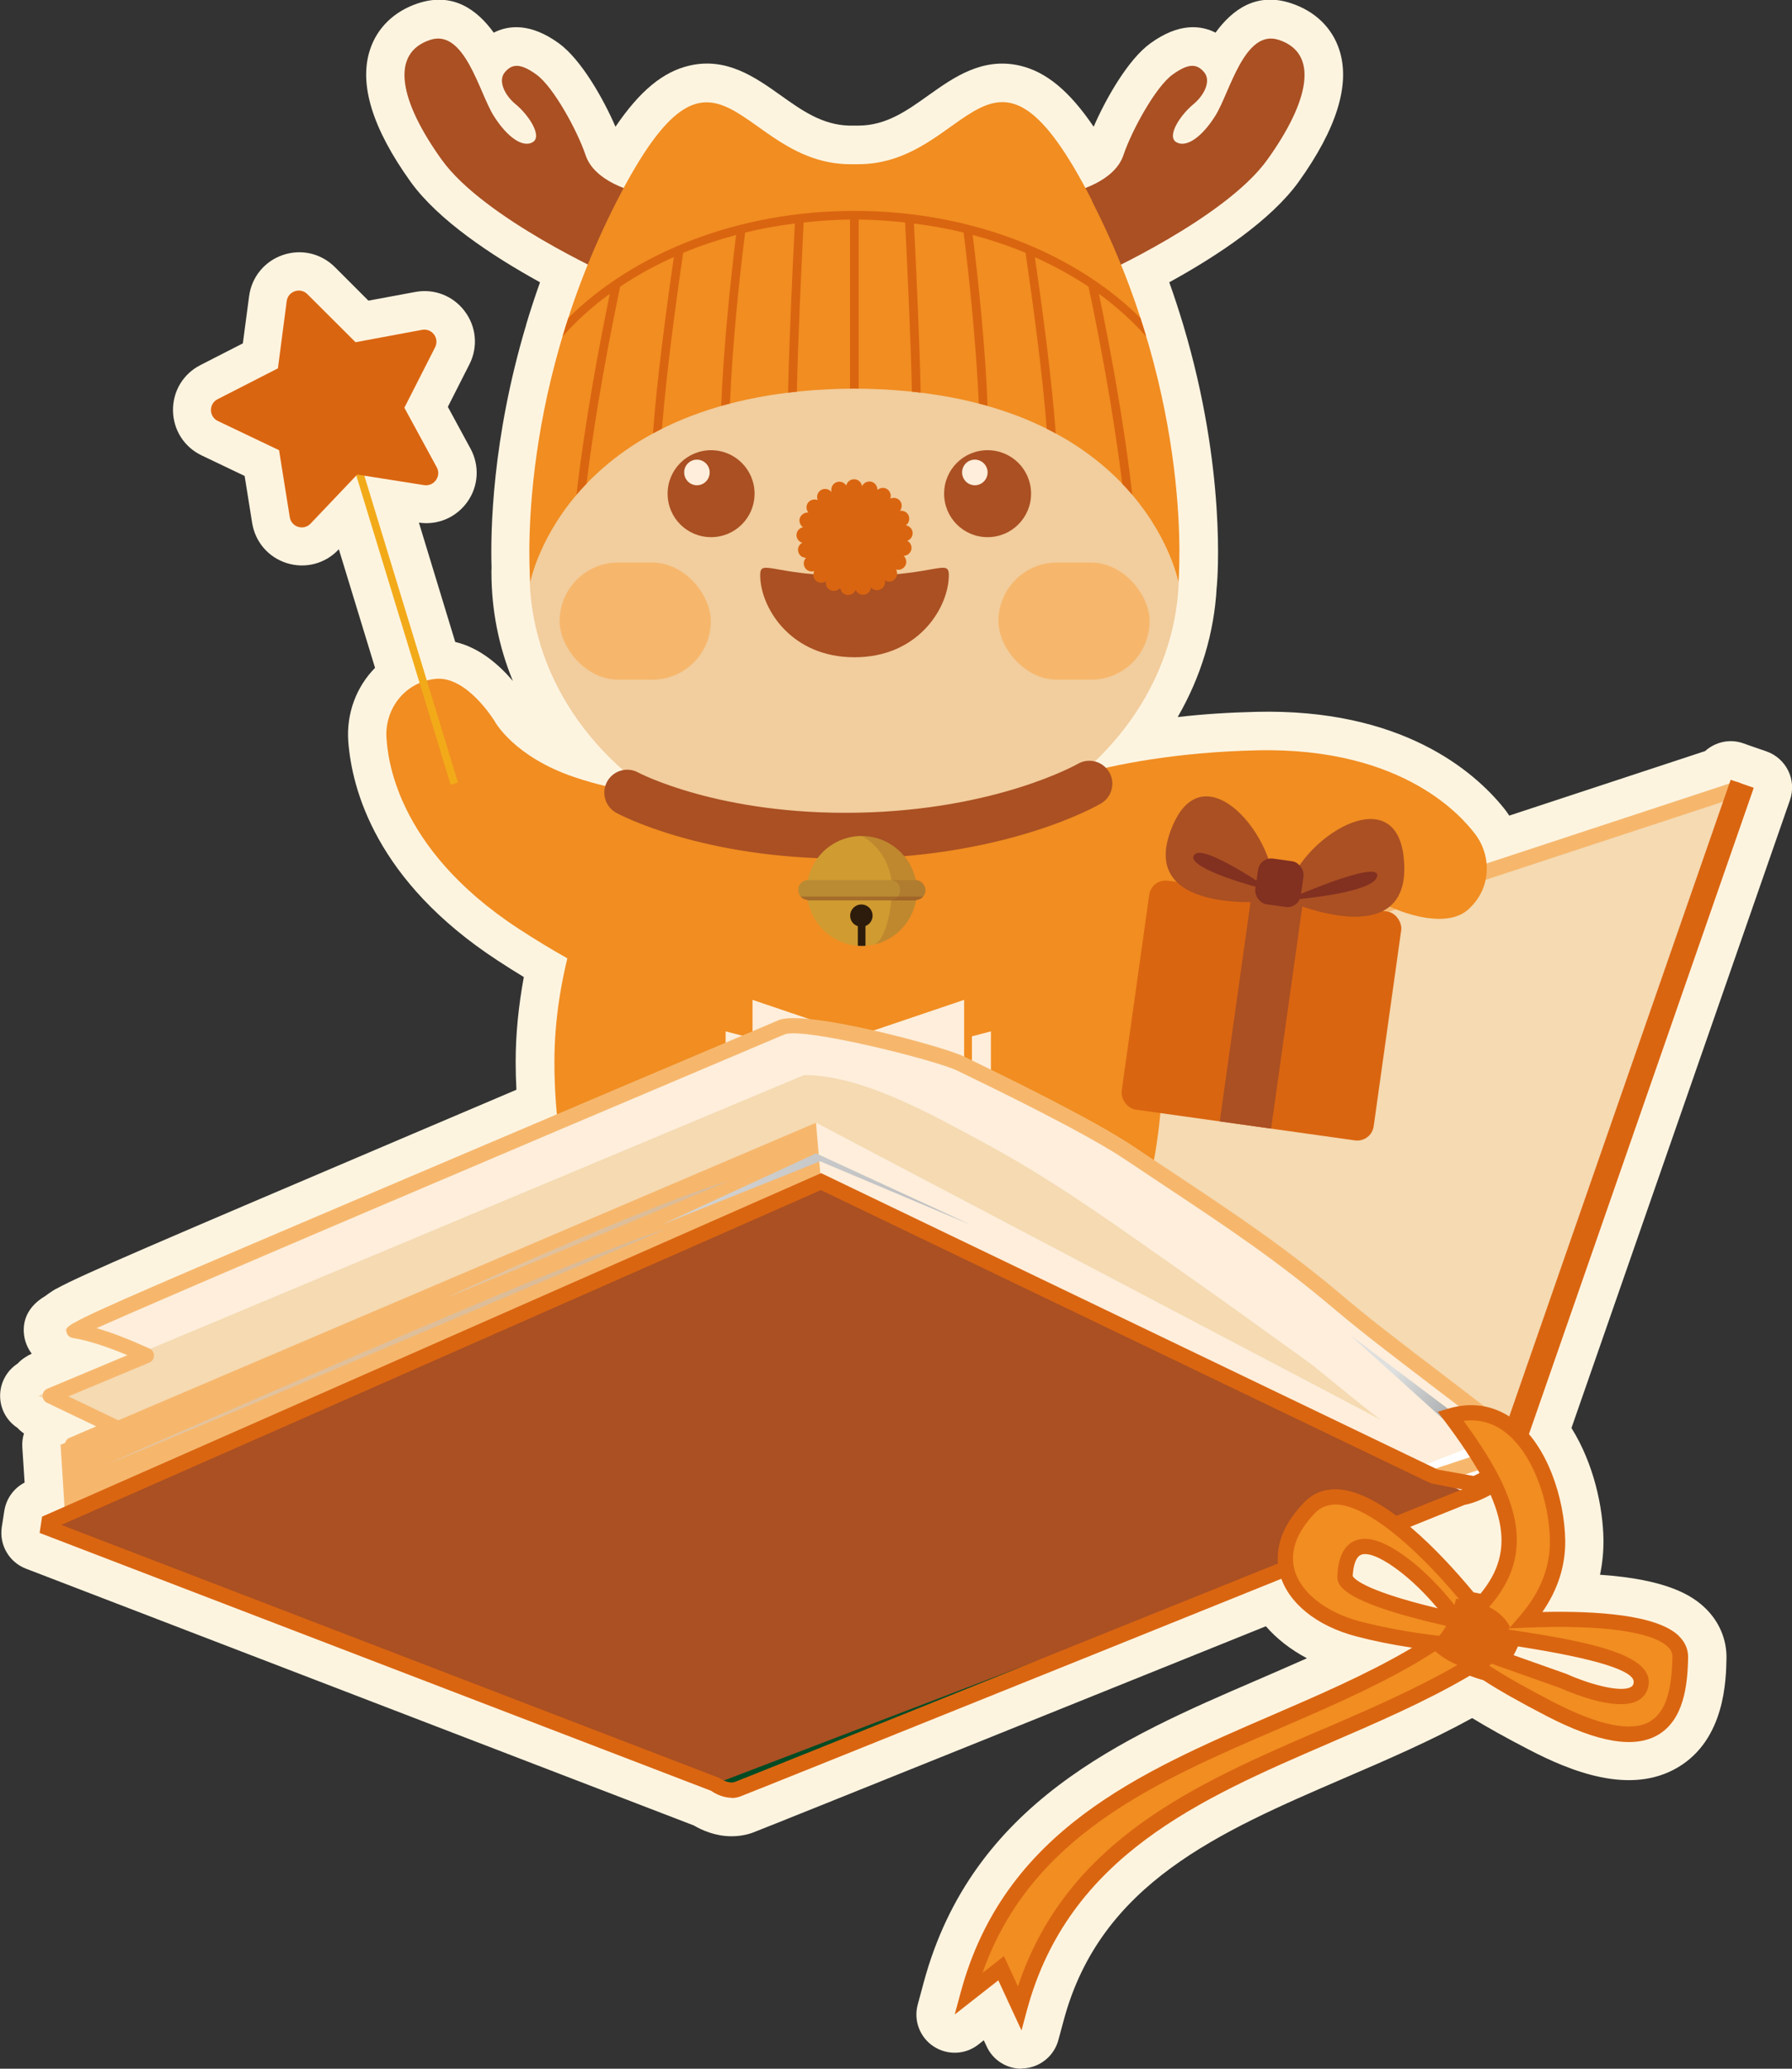 <?xml version="1.0" encoding="UTF-8"?><svg xmlns="http://www.w3.org/2000/svg" xmlns:xlink="http://www.w3.org/1999/xlink" viewBox="0 0 140.57 162.25"><rect x="0" y="0" width="140.57" height="162.25" fill="#333333" stroke="none"/><defs><style>.cls-1{opacity:.25;}.cls-1,.cls-2,.cls-3,.cls-4,.cls-5,.cls-6,.cls-7,.cls-8,.cls-9,.cls-10,.cls-11,.cls-12,.cls-13,.cls-14,.cls-15,.cls-16,.cls-17,.cls-18,.cls-19,.cls-20,.cls-21,.cls-22,.cls-23,.cls-24{stroke-width:0px;}.cls-1,.cls-3{fill:#915324;}.cls-2{fill:#aa5023;}.cls-3{opacity:.54;}.cls-25,.cls-15{fill:#f18d21;}.cls-4{fill:#f5dab2;}.cls-26{isolation:isolate;}.cls-5{fill:#f6b76d;}.cls-6{fill:url(#_무제_그라디언트_5);}.cls-7{fill:#da6510;}.cls-8{fill:#007c56;}.cls-9{fill:none;}.cls-10{fill:url(#linear-gradient-2);}.cls-10,.cls-12,.cls-13,.cls-19{mix-blend-mode:multiply;}.cls-10,.cls-13{opacity:.5;}.cls-11{fill:#2d1c0c;}.cls-12{fill:url(#linear-gradient-4);}.cls-27{clip-path:url(#clippath-1);}.cls-13{fill:url(#linear-gradient-3);}.cls-14{fill:#fff;}.cls-16{fill:#bb8b34;}.cls-17{fill:#fdf4e0;}.cls-18{fill:#f2aa19;}.cls-19{fill:url(#linear-gradient);}.cls-20{fill:#feeedb;}.cls-21{fill:#d09b31;}.cls-22{fill:#bea686;}.cls-23{fill:#823020;}.cls-24{fill:#f2cd9d;}</style><linearGradient id="_무제_그라디언트_5" x1="86.41" y1="129.83" x2="85.88" y2="128.53" gradientUnits="userSpaceOnUse"><stop offset="0" stop-color="#006637"/><stop offset="1" stop-color="#004b24"/></linearGradient><clipPath id="clippath-1"><path class="cls-9" d="m72.59,69.8c0-.43-.34-.77-.76-.79-.4-1.97-2.14-3.46-4.23-3.46s-3.83,1.49-4.23,3.46c-.42.02-.76.36-.76.79s.33.76.75.79c.35,2.04,2.11,3.6,4.25,3.6s3.9-1.56,4.25-3.6c.42-.03.75-.37.75-.79Z"/></clipPath><linearGradient id="linear-gradient" x1="51.91" y1="93.25" x2="76.12" y2="93.25" gradientUnits="userSpaceOnUse"><stop offset=".01" stop-color="#d4d4d3"/><stop offset=".94" stop-color="#bdbec0"/></linearGradient><linearGradient id="linear-gradient-2" x1="35.02" y1="97.19" x2="57.14" y2="97.19" xlink:href="#linear-gradient"/><linearGradient id="linear-gradient-3" x1="8.47" y1="105.62" x2="52.14" y2="105.62" xlink:href="#linear-gradient"/><linearGradient id="linear-gradient-4" x1="109.06" y1="107.8" x2="114.59" y2="111.1" gradientUnits="userSpaceOnUse"><stop offset=".02" stop-color="#dedfdf"/><stop offset=".94" stop-color="#a8abac"/></linearGradient></defs><g class="cls-26"><g id="Layer_2"><g id="_레이어_1"><path class="cls-22" d="m120.99,126.43c1.22-1.76,1.82-3.65,1.79-5.64-.04-2.64-.97-6.06-2.86-8.29l17.65-50.72-1.16-.4s-.08-.04-.13-.04l-.53-.18-.11.31-19.05,6.27c-.08-.87-.4-1.71-.95-2.4-.75-.94-5.28-6.75-17.07-6.47-4.84.11-8.78.7-11.83,1.38-.25-.26-.57-.43-.91-.51,3.96-3.77,6.42-8.72,6.6-14.18,0,.04.02.08.02.08,0,0,.76-8.27-2.52-19.24h0s0,0,0,0c-.54-1.81-1.19-3.69-1.98-5.63,2.98-1.5,9.02-4.82,11.46-8.22,3.3-4.6,4.08-8.35.91-9.4-2.71-.9-3.85,4.14-4.97,5.94-1.07,1.71-2.3,2.54-3.07,2.08-.77-.46.3-2.12,1.36-2.99.86-.71,1.38-1.84.83-2.49-.54-.64-1.17-.77-2.48.18-1.32.95-3.2,4.37-3.86,6.33-.41,1.22-1.64,2.05-2.99,2.57-7.52-14.01-9.17-1.78-17.92-1.88h0c-.06,0-.12,0-.19,0-.06,0-.12,0-.19,0h0c-8.76.1-10.41-12.13-17.92,1.89-1.34-.51-2.57-1.35-2.99-2.57-.66-1.96-2.55-5.38-3.86-6.33-1.32-.95-1.94-.82-2.48-.18-.55.65-.03,1.78.83,2.49,1.06.87,2.13,2.54,1.36,2.99-.77.46-2.01-.37-3.07-2.08-1.12-1.8-2.27-6.84-4.98-5.94-3.17,1.05-2.39,4.8.91,9.4,2.44,3.4,8.48,6.72,11.46,8.22-.78,1.93-1.44,3.82-1.98,5.63,0,0,0,0,0,0h0c-2.61,8.73-2.67,15.75-2.58,18.25,0,.09-.02.18-.02.28,0,6.04,2.81,11.51,7.36,15.5-.52.09-1,.4-1.28.91-.06.11-.11.22-.14.33-.8-.19-1.61-.42-2.43-.69-4.76-1.61-6.24-4.37-6.24-4.37,0,0-2.2-3.64-4.7-3.33-.22.03-.42.09-.62.14l-4.91-16.08,4.7.74c.78.12,1.36-.7.99-1.4l-2.54-4.67,2.41-4.74c.36-.7-.25-1.51-1.02-1.37l-5.22.97-3.76-3.75c-.56-.56-1.52-.23-1.62.55l-.69,5.27-4.73,2.42c-.7.36-.69,1.37.02,1.71l4.8,2.29.84,5.25c.12.78,1.09,1.08,1.63.51l3.58-3.77,4.97,16.28c-1.76.75-2.74,2.54-2.6,4.33.09,1.2.53,8.51,10.36,14.93,1.32.86,2.6,1.63,3.81,2.32-.62,2.54-1.04,5.28-1.04,8.14,0,1.4.07,2.77.2,4.11-3.47,1.47-7.05,3-10.35,4.4-20.09,8.55-25.88,11.01-27.51,11.95h-.01s0,0,0,0c-.28.16-.41.27-.5.36-.31.15-.47.23-.43.23.1.02.22.05.33.07,0,0,0,.02,0,.02.04.26.25.46.51.5,1.12.18,2.56.63,4.28,1.35l-6.28,2.63c-.17.07-.27.22-.32.4-.24.1-.37.16-.37.16l.38.18c.05.15.14.29.29.36l3.87,1.85-2.1.9c-.17.07-.26.22-.31.39l-.38.16.31,4.86-1.75.77-.2,1.28,52.67,20.23c.23.16.86.55,1.61.55.21,0,.44-.03.66-.11.56-.2,24.84-9.97,42.48-17.09.74,2.07,2.89,3.75,5.85,4.53,1.33.35,2.8.65,4.39.89-.1.06-.2.12-.3.17-3.33,1.94-7.09,3.56-10.72,5.13-10.31,4.45-20.97,9.05-24.39,21.72l-.47,1.74,3.42-2.68,1.82,3.94.43-1.6c3.27-12.11,13.66-16.59,23.71-20.93,3.66-1.58,7.45-3.21,10.85-5.19l.17-.1c.5.18.9.3,1.08.35,1.19.78,2.85,1.72,4.95,2.81,4.04,2.09,6.92,2.57,8.77,1.46,1.99-1.19,2.29-3.86,2.33-6.05.01-.64-.23-1.2-.72-1.68-1.73-1.68-6.54-1.98-10.71-1.88Zm7.16,5.56c-.02.17-.09.28-.23.35-.86.47-3.48-.33-5.06-1.04l-4.12-1.47c.13-.24.25-.47.34-.69,6.16.96,9.21,1.92,9.08,2.84Zm-13.26-13.98c.59-.11,1.26-.39,2.01-.79,1.39,3.18,1.09,5.51-.77,7.77-.2-.05-.38-.08-.54-.11-1.27-1.53-3.06-3.52-4.98-5.15,1.64-.66,3.09-1.25,4.28-1.73Zm-8.16,3.96c.48-.23,1.45.12,2.66.98,1.31.93,2.47,2.12,3.38,3.2-6.15-1.48-6.63-2.45-6.66-2.54.05-.89.27-1.47.62-1.64Z"/><path class="cls-17" d="m80.12,162.25c-1.16,0-2.23-.67-2.72-1.74l-.23-.49-.43.34c-1.02.8-2.43.85-3.51.14-1.08-.71-1.58-2.04-1.24-3.28l.47-1.74c3.8-14.07,15.64-19.18,26.1-23.69,1.31-.57,2.64-1.14,3.96-1.73-1.28-.68-2.37-1.53-3.22-2.51-8.9,3.59-39.51,15.92-40.26,16.19-.53.19-1.09.28-1.66.28-1.26,0-2.31-.47-2.96-.85L2.03,123.03c-1.32-.51-2.1-1.86-1.89-3.26l.2-1.28c.15-.95.74-1.77,1.59-2.21l-.18-2.78c-.02-.37.02-.73.13-1.07-.19-.13-.36-.28-.52-.45-.86-.56-1.38-1.54-1.35-2.59.03-1,.55-1.91,1.37-2.44.31-.33.69-.59,1.11-.78-.26-.34-.45-.74-.55-1.17-.18-.82-.19-2.3,1.64-3.37.16-.13.34-.25.54-.38.12-.08.24-.15.37-.21,1.98-1.08,7.78-3.55,27.65-12.01l8.37-3.56c-.04-.74-.06-1.46-.06-2.19,0-2.14.22-4.37.64-6.65-.69-.42-1.38-.85-2.06-1.3-9.54-6.23-11.43-13.44-11.71-17.18-.16-2.2.64-4.29,2.1-5.77l-2.84-9.3-.03.03c-1.04,1.1-2.59,1.51-4.04,1.06-1.45-.45-2.49-1.66-2.73-3.15l-.59-3.69-3.37-1.61c-1.37-.65-2.23-2-2.25-3.52-.02-1.52.81-2.89,2.16-3.57l3.32-1.7.49-3.7c.2-1.5,1.21-2.74,2.65-3.23,1.44-.49,2.99-.13,4.07.94l2.64,2.64,3.67-.68c1.49-.28,2.98.3,3.89,1.52.91,1.21,1.05,2.81.36,4.16l-1.69,3.33,1.78,3.28c.72,1.33.63,2.93-.24,4.16-.87,1.23-2.32,1.86-3.81,1.64l2.85,9.36c1.97.46,3.52,1.88,4.52,3.06-1.11-2.7-1.68-5.57-1.68-8.53,0-.11,0-.22.01-.33-.09-2.85.03-10.1,2.71-19.06,0,0,0-.02,0-.02.33-1.11.7-2.23,1.09-3.33-3.79-2.09-7.98-4.87-10.15-7.88-2.99-4.17-4.07-7.65-3.19-10.35.56-1.73,1.9-3.03,3.77-3.65,2.75-.91,4.65.52,5.94,2.3,1.16-.59,2.87-.78,5.1.83,1.76,1.27,3.52,4.39,4.45,6.55,1.92-2.83,3.74-4.31,5.78-4.79,2.93-.69,5.18.91,7.17,2.32,1.68,1.2,3.28,2.33,5.38,2.38.11,0,.23,0,.35,0h.07c.08,0,.07,0,.1,0,.08,0,.15,0,.23,0,2.16-.01,3.77-1.16,5.48-2.38,1.98-1.41,4.23-3,7.17-2.32,2.04.48,3.86,1.96,5.78,4.79.93-2.15,2.69-5.28,4.46-6.55,2.23-1.61,3.94-1.42,5.1-.83,1.29-1.78,3.19-3.22,5.94-2.3,1.87.62,3.21,1.92,3.77,3.65.88,2.7-.2,6.18-3.19,10.35-2.17,3.01-6.36,5.8-10.15,7.88.4,1.11.76,2.23,1.1,3.35,3.41,11.4,2.67,20.02,2.64,20.38,0,.07-.01.13-.02.2-.19,3.57-1.24,7.03-3.06,10.17,1.99-.23,4.04-.36,6.14-.41,11.4-.28,17.1,4.63,19.46,7.57.15.18.28.37.41.57l15.36-5.06c.79-.71,1.93-.99,3-.61l.51.18c.07.02.14.05.2.07l1.1.38c.75.26,1.37.81,1.72,1.53s.39,1.54.13,2.29l-17.14,49.25c1.77,2.83,2.47,6.24,2.51,8.74.01.94-.08,1.87-.27,2.77,5.27.36,7.25,1.63,8.29,2.65,1.07,1.05,1.65,2.43,1.63,3.88-.03,1.74-.12,6.38-3.8,8.57-3.76,2.24-8.47.29-11.69-1.38-1.78-.92-3.28-1.76-4.46-2.48-3.25,1.79-6.69,3.27-10.03,4.71-9.83,4.24-19.11,8.24-22,18.96l-.43,1.59c-.33,1.22-1.39,2.1-2.64,2.21-.09,0-.17.01-.26.01ZM7.97,118.88l48.88,18.77c.19.07.37.16.54.27,2.96-1.17,23.03-9.25,42.02-16.9.76-.3,1.6-.29,2.35.04.65.29,1.17.8,1.47,1.43.34-1.92,1.35-2.81,2.19-3.22,0,0,0,0,0,0,.77-.37,1.55-.43,2.29-.33.24-.9.9-1.64,1.77-1.99l4.28-1.73c.18-.07.36-.13.55-.16.12-.02.48-.12,1.17-.49.62-.33,1.34-.43,2.03-.29-.59-.79-.75-1.83-.43-2.78l16.03-46.06-15.58,5.13c-.87.29-1.82.16-2.59-.34-.76-.5-1.26-1.33-1.34-2.24-.03-.3-.13-.58-.31-.79-1.37-1.71-5.49-5.59-14.66-5.35-3.99.09-7.77.53-11.24,1.31-.9.2-1.84-.03-2.55-.6-.92-.32-1.64-1.07-1.9-2.03-.3-1.07.02-2.21.82-2.98,3.51-3.35,5.53-7.64,5.67-12.11,0-.15.02-.31.05-.45.08-1.64.25-8.77-2.43-17.75-.54-1.81-1.18-3.62-1.88-5.36-.59-1.45.04-3.11,1.43-3.81,2.5-1.26,4.71-2.56,6.48-3.8-.88.08-1.68-.15-2.33-.53,0,0-.01,0-.02-.01-.77,1.67-2.32,2.98-4.52,3.82-1.41.54-3-.05-3.72-1.38-2.65-4.94-3.86-5.15-3.87-5.15h-.01c-.38,0-1.58.86-2.31,1.37-2.07,1.47-4.91,3.49-8.99,3.49-.1,0-.19,0-.29,0-.09,0-.19,0-.29,0-4.09,0-6.92-2.01-8.99-3.49-.72-.51-1.93-1.37-2.31-1.37h0s-1.22.21-3.87,5.15c-.71,1.33-2.31,1.92-3.72,1.38-2.2-.84-3.75-2.16-4.52-3.82,0,0-.01,0-.02,0-.65.38-1.46.6-2.33.53,1.77,1.24,3.99,2.55,6.49,3.8,1.4.7,2.02,2.36,1.43,3.81-.71,1.75-1.34,3.56-1.88,5.36,0,0,0,.02,0,.02-2.47,8.27-2.54,14.83-2.45,17.27,0,.05,0,.1,0,.14,0,.11,0,.21-.02.32.02,4.93,2.27,9.6,6.33,13.16.87.76,1.22,1.96.91,3.07-.25.89-.89,1.6-1.72,1.95-.65,1.11-1.98,1.7-3.28,1.39-.94-.22-1.84-.48-2.7-.77-5.33-1.81-7.43-4.95-7.86-5.68-.5-.79-1.38-1.7-1.82-1.87l-.06.02c-.05.02-.11.03-.16.04-.03.01-.06.03-.09.04-.59.25-.82.87-.79,1.35.16,2.17,1.35,7.64,9.01,12.64,1.2.78,2.42,1.53,3.64,2.21,1.17.66,1.76,2.02,1.44,3.33-.64,2.61-.95,5.04-.95,7.43,0,1.24.06,2.49.19,3.82.12,1.3-.61,2.53-1.81,3.05l-10.34,4.4c-11.44,4.87-18.37,7.82-22.41,9.58.57.55.9,1.32.9,2.15,0,1.21-.73,2.3-1.84,2.77l-1.52.64c.6.57.95,1.38.93,2.24-.02,1.18-.74,2.23-1.82,2.7l-.86.37.19,2.99c.02.31,0,.61-.08.89Zm107.31,9.54c.25,0,.51.03.76.1.03-.05.05-.1.08-.15.07-.13.14-.26.19-.38-.28.02-.58,0-.86-.08-.08-.02-.15-.03-.21-.04-.17.24-.37.45-.59.63.21-.05.42-.07.64-.07ZM22.15,32.11l1.05.5c.89.43,1.52,1.26,1.67,2.24l.18,1.15.72-.76c.65-.69,1.6-1.02,2.51-.92.25-.02.5-.02.76.02l.6.09-.56-1.02c-.47-.87-.49-1.91-.04-2.79l.53-1.04-1.15.21c-.97.18-1.97-.13-2.67-.83l-.82-.82-.15,1.15c-.13.98-.73,1.83-1.61,2.28l-1.04.53Zm-3.69,1.88h0s0,0,0,0Z"/><polygon class="cls-4" points="118.47 112.64 136.12 61.91 72.66 82.8 105.94 116.3 118.47 112.64"/><path class="cls-8" d="m114.16,117.49c-.28,0-.54-.05-.77-.14-.49-.19-.72-.53-.82-.73l-.98-.47.31-.65,1.25.6.04.15s.1.3.48.43c.39.14,1.31.21,3.2-.95,1.99-1.21,2.02-1.81,2.01-1.91-.02-.19-.31-.3-.32-.3l-.36-.11.12-.35,17.8-51.16.68.24-17.7,50.86c.22.15.44.39.48.73.09.74-.68,1.6-2.35,2.62-1.23.75-2.27,1.13-3.08,1.13Z"/><path class="cls-5" d="m106,116.9c-.16,0-.31-.06-.43-.18l-33.28-33.5c-.15-.15-.21-.36-.16-.56.05-.2.2-.37.4-.43l63.47-20.89c.21-.07.45-.01.62.15.16.16.21.4.14.62l-17.65,50.73c-.06.18-.21.32-.4.38l-12.54,3.66c-.06.02-.11.02-.17.02Zm-32.17-33.84l32.34,32.56,11.9-3.47,17.15-49.29-61.39,20.2Zm44.71,29.58h.01-.01Z"/><path class="cls-6" d="m56.07,139.92s.92.71,1.78.4,59-23.74,59-23.74l-5.26-.93-57.15,23.64,1.63.63Z"/><path class="cls-2" d="m86.22,21.58s9.89-4.45,13.19-9.05c3.3-4.6,4.08-8.35.91-9.4-2.71-.9-3.85,4.14-4.98,5.94-1.07,1.71-2.3,2.54-3.07,2.08-.77-.46.3-2.12,1.36-2.99.86-.71,1.38-1.84.83-2.49-.54-.64-1.17-.77-2.48.18-1.32.95-3.2,4.37-3.86,6.33-.66,1.96-3.45,2.94-5.41,3.15l3.5,6.24Z"/><path class="cls-2" d="m47.84,21.58s-9.89-4.45-13.19-9.05c-3.3-4.6-4.08-8.35-.91-9.4,2.71-.9,3.85,4.14,4.98,5.94,1.07,1.71,2.3,2.54,3.07,2.08.77-.46-.3-2.12-1.36-2.99-.86-.71-1.38-1.84-.83-2.49.54-.64,1.17-.77,2.48.18,1.32.95,3.2,4.37,3.86,6.33.66,1.96,3.45,2.94,5.41,3.15l-3.5,6.24Z"/><path class="cls-15" d="m83.04,59.75s8.17,10.62,8.17,23.54c0,17.64-10.84,31.11-15.97,31.11-2.66,0-4.7-2.9-4.61-7.3.08-4.59-3.28-4.58-3.28-4.58,0,0-3.37-.01-3.28,4.58.08,4.4-1.95,7.3-4.61,7.3-5.14,0-15.98-13.47-15.97-31.11,0-12.92,8.17-23.54,8.17-23.54h31.42Z"/><path class="cls-15" d="m58.55,62.18s-6.48,1.15-13.5-1.23c-4.76-1.61-6.24-4.37-6.24-4.37,0,0-2.2-3.64-4.7-3.33s-3.95,2.5-3.79,4.66c.09,1.2.53,8.51,10.36,14.93,10.46,6.83,17.88,7.72,17.88,7.72"/><path class="cls-15" d="m89.83,77.85s4.71-4.64,11.89-6.66c4.86-1.37,7.65.07,7.65.07,0,0,3.9,1.76,5.79.08s1.85-4.32.48-6.02c-.75-.94-5.28-6.75-17.07-6.47-12.55.29-19.2,3.77-19.2,3.77"/><ellipse class="cls-24" cx="67.01" cy="44.91" rx="25.47" ry="22.06"/><path class="cls-2" d="m59.19,38.72c0,1.88-1.52,3.41-3.41,3.41s-3.41-1.52-3.41-3.41,1.53-3.41,3.41-3.41,3.41,1.52,3.41,3.41Z"/><path class="cls-2" d="m80.88,38.72c0,1.88-1.52,3.41-3.41,3.41s-3.41-1.52-3.41-3.41,1.52-3.41,3.41-3.41,3.41,1.52,3.41,3.41Z"/><path class="cls-20" d="m55.67,37.05c0,.56-.45,1.01-1,1.01s-1-.45-1-1.01.45-1,1-1,1,.45,1,1Z"/><path class="cls-20" d="m77.47,37.05c0,.56-.45,1.01-1,1.01s-1-.45-1-1.01.45-1,1-1,1,.45,1,1Z"/><rect class="cls-5" x="43.9" y="44.12" width="11.86" height="9.19" rx="4.59" ry="4.59"/><rect class="cls-5" x="78.32" y="44.12" width="11.86" height="9.19" rx="4.59" ry="4.59"/><path class="cls-2" d="m66.29,67.35c-11.22,0-17.67-3.45-17.95-3.6-.87-.48-1.19-1.57-.72-2.44s1.57-1.2,2.44-.72c.06.03,6.37,3.36,17.23,3.15,10.87-.21,17.19-3.79,17.26-3.83.86-.5,1.96-.2,2.46.65.5.86.21,1.96-.65,2.46-.28.17-7.12,4.09-19,4.32-.36,0-.72.01-1.07.01Z"/><path id="SVGID" class="cls-25" d="m85.67,15.75c-7.98-15.6-9.49-2.78-18.45-2.87h0c-.06,0-.12,0-.19,0-.06,0-.12,0-.19,0h0c-8.96.11-10.47-12.71-18.45,2.88-8.09,15.81-6.79,29.88-6.79,29.88,0,0,2.87-15.05,25.42-15.16,22.55.11,25.42,15.16,25.42,15.16,0,0,1.3-14.07-6.79-29.88Z"/><path class="cls-7" d="m47.84,23.03c-.78,3.78-1.94,9.86-2.62,15.77.25-.29.51-.58.79-.87.73-5.96,1.9-11.95,2.64-15.45,1.3-.87,2.7-1.65,4.21-2.32-.63,4.33-1.34,9.73-1.64,13.83.23-.12.47-.24.71-.37.32-4.16,1.04-9.55,1.66-13.79,1.32-.55,2.71-1.01,4.15-1.4-.45,3.7-.97,8.7-1.17,13.4.23-.06.46-.12.69-.18.2-4.74.73-9.75,1.19-13.41,1.26-.31,2.56-.54,3.9-.71-.19,3.65-.45,9.33-.53,13.27.23-.03.45-.05.69-.08.08-3.95.35-9.65.53-13.27,1.19-.13,2.41-.22,3.64-.23v13.26c.12,0,.22,0,.34,0,.12,0,.23,0,.34,0v-13.26c1.24.01,2.45.1,3.64.23.18,3.61.45,9.32.53,13.27.23.02.46.05.69.08-.08-3.94-.34-9.62-.53-13.27,1.33.17,2.64.4,3.9.71.45,3.66.98,8.68,1.19,13.41.23.06.46.12.69.18-.19-4.7-.71-9.7-1.17-13.4,1.44.39,2.83.85,4.15,1.4.62,4.25,1.34,9.64,1.66,13.8.24.12.48.24.71.37-.3-4.1-1.01-9.5-1.64-13.83,1.5.68,2.91,1.45,4.21,2.32.74,3.49,1.91,9.48,2.64,15.45.28.29.55.58.79.87-.67-5.91-1.83-11.99-2.62-15.77,1.39,1.01,2.63,2.14,3.71,3.35-.14-.48-.3-.96-.45-1.45-5.14-5.09-13.27-8.4-22.44-8.4s-17.3,3.31-22.44,8.4c-.16.49-.31.97-.45,1.45,1.08-1.21,2.31-2.34,3.71-3.35Z"/><path class="cls-2" d="m67.03,51.55c4.9,0,7.24-3.7,7.39-6.18.11-1.77-.67-.19-7.39-.19h0c-6.72,0-7.5-1.58-7.39.19.15,2.48,2.49,6.18,7.39,6.18Z"/><path class="cls-7" d="m71.16,42.42c.27-.1.45-.35.43-.65-.03-.3-.25-.52-.53-.57.23-.17.33-.47.22-.75-.11-.28-.39-.42-.68-.39.17-.23.18-.55,0-.78-.19-.23-.5-.29-.76-.17.09-.27,0-.57-.24-.74-.24-.17-.56-.13-.77.06,0-.28-.16-.55-.45-.64-.31-.09-.62.06-.76.34-.05-.31-.31-.55-.63-.54-.3,0-.54.21-.61.49-.15-.24-.45-.36-.73-.27-.33.1-.51.45-.42.78-.22-.27-.6-.32-.88-.12-.24.18-.31.48-.21.75-.26-.1-.57-.03-.75.2-.18.24-.16.55.02.78-.28-.02-.55.14-.66.41-.1.28.01.58.24.74-.28.06-.49.29-.51.59-.01.3.18.55.45.63-.25.14-.39.42-.31.71.07.29.33.47.61.47-.2.21-.24.52-.09.77.16.26.45.35.73.27-.12.26-.08.57.14.76.22.2.54.2.78.05-.05.28.09.57.36.69.27.12.57.04.76-.18.04.28.25.52.54.55.3.04.56-.13.67-.39.12.26.39.42.68.37.29-.05.5-.29.52-.57.19.21.5.29.76.15.27-.13.39-.42.33-.7.24.15.56.13.77-.08.22-.21.25-.52.11-.77.28.07.57-.04.72-.3.15-.26.08-.57-.12-.77.28-.02.53-.21.6-.5.06-.29-.09-.57-.34-.7Z"/><polygon class="cls-20" points="67.06 81.14 59.03 78.42 59.03 88.7 67.06 91.66 67.06 81.14"/><polygon class="cls-20" points="76.24 81.28 76.24 89.22 67.67 92.38 67.33 92.51 66.98 92.38 58.42 89.22 58.42 81.28 56.92 80.89 56.92 90.46 67.33 94.13 77.73 90.29 77.73 80.89 76.24 81.28"/><polygon class="cls-20" points="75.63 78.42 67.59 81.14 67.59 91.66 75.63 88.7 75.63 78.42"/><g class="cls-27"><circle class="cls-21" cx="67.59" cy="69.89" r="4.32"/><path class="cls-11" d="m68.45,71.82c0-.49-.39-.88-.88-.88s-.88.39-.88.88c0,.39.25.71.6.82v1.94s.33.05.6,0v-1.95c.33-.13.56-.44.56-.82Z"/><rect class="cls-16" x="62.6" y="69.02" width="9.99" height="1.6" rx=".8" ry=".8"/><rect class="cls-3" x="62.07" y="70.32" width="11.05" height=".3" rx=".15" ry=".15"/><path class="cls-1" d="m67.58,65.55s2,.97,2.34,3.47c0,0,.65.08.68.72.04.8-.69.88-.69.88-.31,3.05-1.27,3.44-1.27,3.44l2.49-.4,2.69-5.58-4.85-3.4-1.39.87Z"/></g><rect class="cls-18" x="31.55" y="36.06" width=".6" height="25.97" transform="translate(-12.93 11.43) rotate(-16.97)"/><path class="cls-7" d="m24.13,23.09l3.76,3.75,5.22-.97c.78-.14,1.38.66,1.02,1.37l-2.41,4.74,2.54,4.67c.38.69-.21,1.52-.99,1.4l-5.25-.83-3.66,3.85c-.54.57-1.51.27-1.63-.51l-.84-5.25-4.8-2.29c-.71-.34-.73-1.35-.02-1.71l4.73-2.42.69-5.27c.1-.78,1.06-1.11,1.62-.55Z"/><path class="cls-20" d="m118.56,113.54c-3.72-3.15-10.54-8.03-14.25-11.19-5.63-4.78-10.46-7.77-16.6-11.89-3.1-2.08-9.91-5.4-13.27-7.04-1.61-.78-12.23-3.56-14.02-2.86,0,0-56.25,23.79-55.55,23.79,11.88,1.86,49.6,31.21,48.9,30.97-.7-.23,64.79-21.79,64.79-21.79Z"/><path class="cls-4" d="m112.69,113.9c-1.22.46-8.71-6.1-9.98-7.01-3.24-2.33-6.47-4.68-9.74-6.97-5.06-3.55-10.22-7.3-15.68-10.24-3.98-2.14-9.57-5.36-14.21-5.36,0,0-60.08,25.15-60.08,25.15l53.33,25.5s56.35-21.07,56.36-21.08Z"/><polyline class="cls-20" points="5.1 118.79 4.75 113.32 64.01 88.05 113.15 113.9 107.8 116.46"/><polygon class="cls-8" points="56.07 139.92 112.75 116.78 112.84 115.96 64.4 92.67 3.85 119.37 3.78 119.84 56.07 139.92"/><polygon class="cls-5" points="64.01 88.05 64.4 92.67 5.1 118.79 4.75 113.32 64.01 88.05"/><polygon class="cls-19" points="51.91 96.05 64.33 91.08 76.12 96.05 64.02 90.46 51.91 96.05"/><path class="cls-10" d="m35.02,101.76s15.57-7.2,22.12-9.13c0,0-17.61,7.41-22.12,9.13Z"/><path class="cls-13" d="m8.47,114.8s37.11-16.43,43.66-18.36c0,0-39.15,16.64-43.66,18.36Z"/><path class="cls-14" d="m111.13,115.14l2.01.96s-.18,1.3,1.53.81,4.29-1.64,4.25-2.78-1.39-1.49-1.39-1.49l-6.4,2.5Z"/><polygon class="cls-12" points="113.77 111.81 105.94 104.74 115.02 111.57 113.77 111.81"/><rect class="cls-7" x="88.96" y="70.2" width="19.96" height="18.13" rx="1.3" ry="1.3" transform="translate(11.99 -12.99) rotate(7.99)"/><rect class="cls-2" x="96.91" y="70.2" width="4.07" height="18.13" transform="translate(11.99 -12.99) rotate(7.99)"/><path class="cls-2" d="m99.8,70.68s-10.98,1.24-7.77-6.02c2.68-6.06,8.85,1.89,7.77,6.02Z"/><path class="cls-2" d="m100.87,70.61s10.08,4.52,9.24-3.37c-.7-6.59-9-.89-9.24,3.37Z"/><path class="cls-23" d="m100.87,70.61s7.43-3.3,7.16-1.89c-.27,1.41-7.16,1.89-7.16,1.89Z"/><path class="cls-23" d="m99.75,69.85s-5.15-3.57-6-2.87c-1.05.87,3.8,2.41,6,2.87Z"/><rect class="cls-23" x="98.55" y="67.43" width="3.6" height="3.62" rx="1.05" ry="1.05" transform="translate(10.61 -13.28) rotate(7.99)"/><path class="cls-5" d="m54.7,135.93c-.06,0-.13,0-.19-.03-.13-.04-.24-.13-.31-.24-.35-.32-2-1.64-4.81-3.78l-26.89-12.86-16.45.37c-.31-.02-.59-.24-.61-.56l-.35-5.47c-.02-.25.13-.49.36-.59l2.1-.9-3.87-1.85c-.21-.1-.35-.32-.34-.56s.15-.45.37-.54l6.28-2.63c-1.72-.72-3.15-1.17-4.28-1.35-.25-.04-.45-.23-.5-.48-.04-.19-.07-.32.59-.71h0s.01,0,.02,0c1.59-.92,7.05-3.24,25.36-11.04,13.15-5.6,26.94-11.44,29.51-12.53l.42-.18c2.1-.82,12.84,2.05,14.52,2.87,3.03,1.47,10.13,4.92,13.34,7.08,1.07.72,2.11,1.41,3.11,2.07,4.76,3.16,8.87,5.89,13.54,9.86,1.86,1.58,4.56,3.64,7.17,5.63,2.57,1.96,5.22,3.98,7.08,5.55.17.14.24.36.2.57-.04.21-.2.39-.4.45-.24.08-24.55,8.08-43.18,14.32l-19.03,7.11c-.15.05-.32.05-.47-.02l-.55-.26c-.87.32-1.21.45-1.35.52-.11.1-.26.15-.41.15Zm-32.08-18.11c.09,0,.18.02.26.06l27.07,12.95s.07.04.1.06c2.73,2.08,4.1,3.12,4.75,3.71.32-.13.79-.3,1.48-.55.15-.05.32-.04.46.02l.54.26,18.8-7.03s.01,0,.02,0c16.45-5.51,37.33-12.39,42.17-13.99-1.76-1.44-4.01-3.16-6.21-4.83-2.62-2-5.33-4.07-7.22-5.67-4.61-3.92-8.7-6.63-13.43-9.77-1.01-.67-2.04-1.36-3.12-2.08-3.14-2.11-10.19-5.53-13.2-6.99-1.74-.84-12.08-3.42-13.54-2.84h0c-.09.04-.22.1-.41.17-22.85,9.67-47.37,20.1-53.57,22.87,1.22.35,2.6.89,4.16,1.6.22.1.35.32.35.56,0,.24-.15.45-.37.54l-6.34,2.65,3.86,1.85c.21.1.35.32.34.55s-.15.45-.36.54l-2.93,1.25.29,4.47,16.02-.36h.01Z"/><polygon class="cls-2" points="3.78 119.84 64.26 93.25 115.35 117.26 56.07 139.92 3.78 119.84"/><path class="cls-7" d="m57.38,141c-.74,0-1.38-.39-1.61-.55L3.11,120.23l.19-1.28.3-.13,60.81-26.81.25.12,48.12,23.13,2.81.5c.31-.14.63-.31.97-.52.94-.57,1.37-.97,1.57-1.2l-.69-.21,18.32-52.67,1.81.63-17.76,51.05c.21.24.34.52.38.83.11.85-.47,1.71-1.79,2.66l.38.09-1.7.74c-.83.46-1.55.75-2.19.87-5.63,2.28-56.03,22.59-56.85,22.88-.22.08-.45.11-.66.11ZM4.81,119.6l51.62,19.85c.19.14.77.47,1.21.31.69-.25,36.1-14.51,56.91-22.89.06-.01.12-.03.18-.04l-2.48-.49-.62-.29-47.24-22.71L4.81,119.6Zm113.56-5.49s0,0,0,0h0s-.01,0-.01,0Z"/><path class="cls-15" d="m119.22,127.08c1.49-1.74,2.48-3.81,2.44-6.28-.07-4.59-2.87-11.39-8.4-9.75,4.82,6.4,6.39,10.73,2.08,15.11-1.76-2.23-9.55-11.59-13.12-7.9-4.05,4.17-1.07,8.22,3.8,9.5,2.05.54,4.17.88,5.95,1.11-.53.35-1.1.7-1.71,1.06-12.72,7.41-30.28,9.63-34.83,26.48l2.59-2.04,1.44,3.12c4.55-16.85,22.11-19.07,34.83-26.48.27-.16.54-.32.81-.49.94.73,2.71,1.84,5.97,3.53,9.04,4.68,10.15.12,10.23-4.07.05-3-7.69-3.09-12.09-2.91Zm-14.22-3.48c.11-2.08,1.1-3.33,4.22-1.13,1.99,1.41,3.63,3.4,4.56,4.66-3.69-.81-8.85-2.18-8.78-3.52Zm17.1,8.26l-5.88-2.08c.58-.41,1.14-.86,1.66-1.33,4.2.64,10.64,1.63,10.35,3.64-.35,2.39-6.13-.23-6.13-.23Z"/><path class="cls-7" d="m131.7,128.31c-1.73-1.68-6.54-1.97-10.71-1.88,1.22-1.76,1.82-3.65,1.79-5.64-.05-3.16-1.35-7.48-4.09-9.49-1.48-1.08-3.24-1.37-5.08-.82l-.83.25.52.69c4.91,6.52,5.68,10.13,2.83,13.58-.2-.05-.38-.08-.54-.11-2.52-3.04-7.12-7.93-10.68-8.08-1.04-.04-1.91.3-2.61,1.03-2.23,2.29-2.26,4.32-1.9,5.63.62,2.23,2.85,4.05,5.98,4.87,1.32.35,2.79.65,4.39.89-.1.06-.2.12-.3.18-3.33,1.94-7.09,3.56-10.72,5.13-10.31,4.45-20.97,9.05-24.39,21.72l-.47,1.74,3.42-2.68,1.82,3.93.43-1.6c3.27-12.11,13.66-16.59,23.71-20.93,3.66-1.58,7.45-3.21,10.85-5.19l.17-.1c.38.14.8.28,1.07.35,1.19.78,2.86,1.72,4.96,2.81,4.04,2.09,6.92,2.57,8.77,1.46,1.99-1.19,2.29-3.86,2.33-6.05.01-.64-.23-1.2-.72-1.68Zm-16.89-16.87c1.15-.15,2.22.13,3.17.82,2.3,1.69,3.56,5.58,3.6,8.54.03,2.08-.74,4.06-2.3,5.88l-.88,1.02c.02-.08.03-.13.03-.13-.38-.73-.99-1.21-1.62-1.53,3.87-4.4,2.18-8.89-2-14.6Zm-8.13,15.73c-2.66-.7-4.63-2.25-5.13-4.03-.4-1.44.16-2.98,1.6-4.47.46-.48,1.03-.68,1.7-.67,2.21.09,5.78,2.86,9.6,7.41-.14-.01-.23-.01-.23-.01-.04.18-.09.32-.13.48-1.01-1.27-2.39-2.77-4.02-3.92-1.67-1.18-2.94-1.53-3.87-1.08-.79.38-1.22,1.28-1.29,2.67-.03.66-.08,2.01,8.53,3.97-.18.32-.37.58-.54.78l-.35-.04c-2.18-.27-4.15-.64-5.87-1.09Zm6.09-1.03c-6.15-1.48-6.63-2.45-6.66-2.54.05-.89.27-1.47.62-1.64.48-.24,1.45.12,2.66.98,1.31.93,2.47,2.12,3.38,3.2Zm-8.99,9.47c-9.88,4.26-20.09,8.66-23.93,20.19l-1.1-2.38-1.68,1.32c3.78-10.76,13.62-15,23.15-19.11,3.66-1.58,7.45-3.21,10.85-5.19.54-.32,1.04-.63,1.52-.94.49.46,1.13.82,1.73,1.09-3.29,1.9-6.97,3.49-10.53,5.03Zm25.69-.61c-1.45.87-4.01.36-7.61-1.5-2.11-1.09-3.77-2.03-4.94-2.8l-.1-.04c.06-.06.11-.12.17-.18l5.39,1.91c.61.27,2.95,1.27,4.75,1.27.51,0,.98-.08,1.35-.28.47-.26.76-.68.84-1.23.35-2.41-4.79-3.4-10.56-4.28l-.41-.06s.02-.07.02-.09l1.36-.06c5.82-.25,9.87.3,11.1,1.5.25.24.36.5.36.8-.05,2.8-.59,4.35-1.74,5.04Zm-10.74-5.18c.13-.24.25-.47.34-.69,6.16.96,9.21,1.92,9.08,2.84-.02.17-.09.28-.23.35-.86.47-3.48-.32-5.06-1.04l-4.12-1.46Z"/></g></g></g></svg>